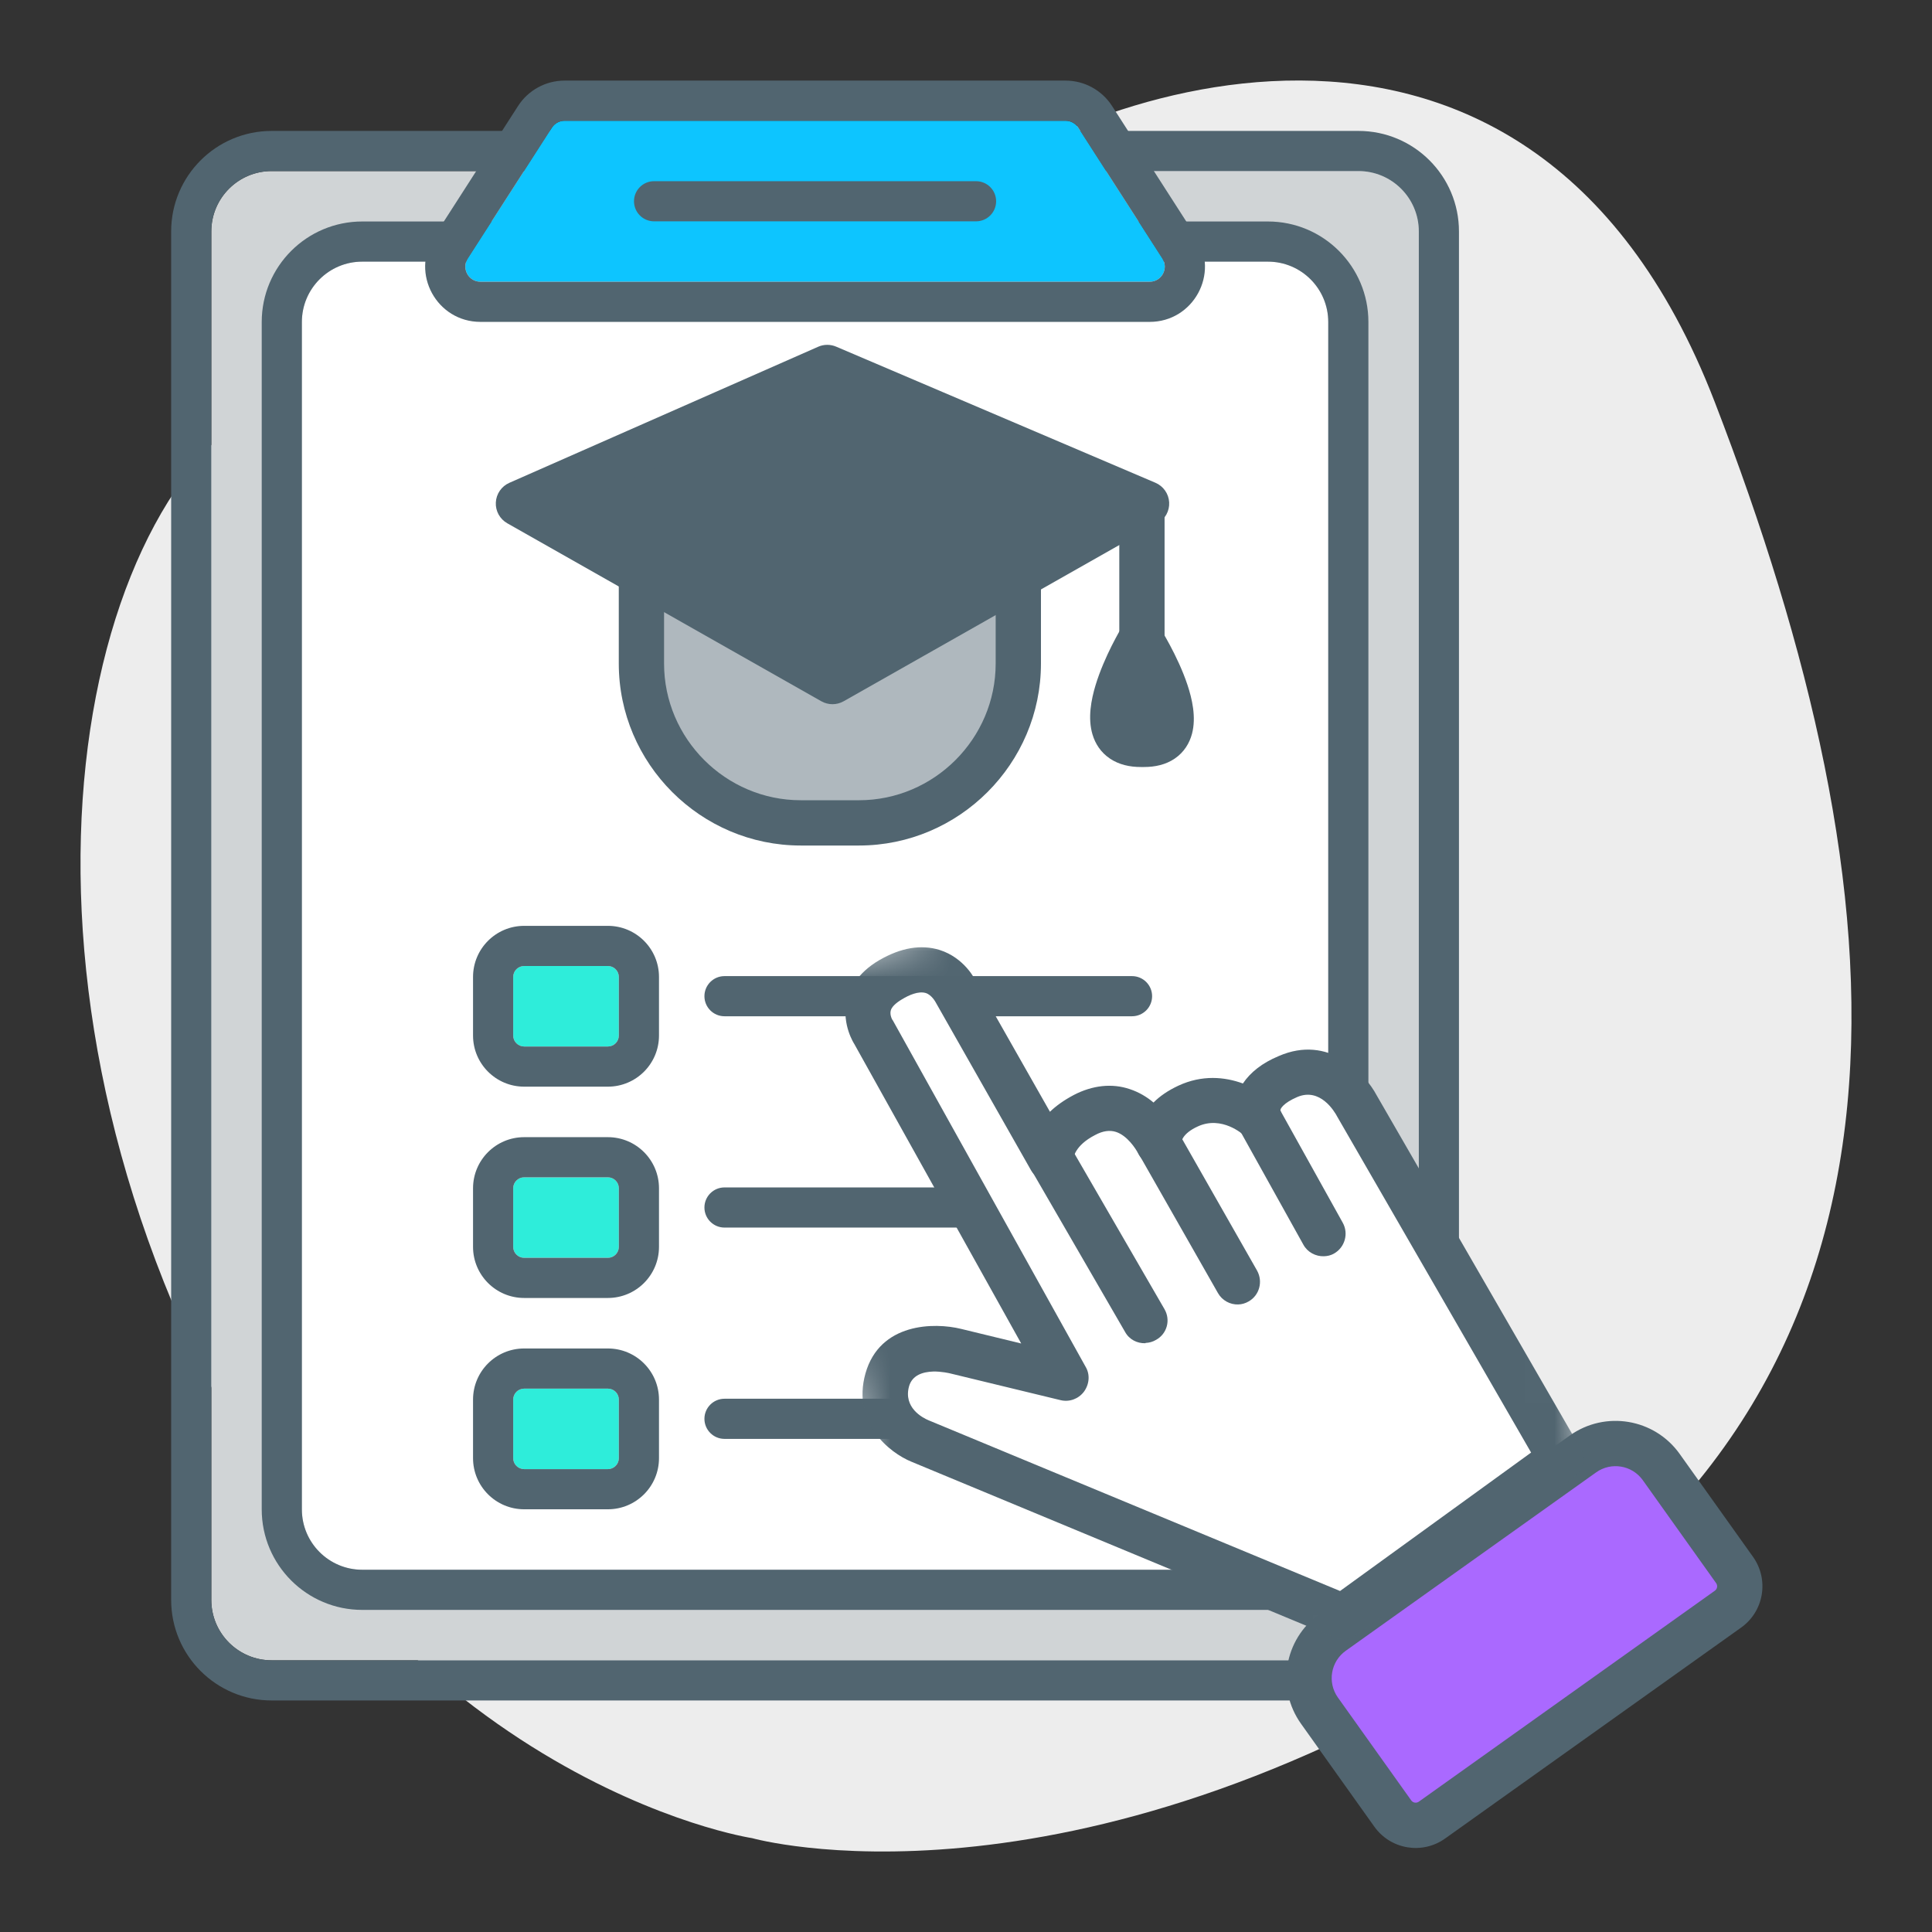 <svg xmlns="http://www.w3.org/2000/svg" width="64" height="64" viewBox="0 0 64 64" fill="none"><rect x="0" y="0" width="64" height="64" fill="#333333" stroke="none"/><path d="M24.916 60.891C24.916 60.891 12.702 59.058 6.026 43.897C-0.651 28.736 3.502 13.992 10.829 12.492C14.493 11.743 17.05 11.459 18.711 11.343C21.463 11.176 24.166 10.56 26.707 9.443C28.352 8.727 30.061 7.794 31.364 6.645C34.947 3.479 50.498 -3.019 56.8 13.309C63.102 29.636 64.519 45.363 49.896 54.593C35.272 63.823 24.916 60.891 24.916 60.891Z" fill="#EDEDED"></path><path d="M7 53V7.667C7 6.562 7.895 5.667 9 5.667H45C46.105 5.667 47 6.562 47 7.667V19.667V53C47 54.105 46.105 55 45 55H9C7.895 55 7 54.105 7 53Z" fill="#D0D4D6"></path><path fill-rule="evenodd" clip-rule="evenodd" d="M5.67 7.667V53C5.67 54.839 7.161 56.33 9 56.33H45C46.839 56.33 48.33 54.839 48.33 53V7.667C48.33 5.828 46.839 4.337 45 4.337H9C7.161 4.337 5.67 5.828 5.67 7.667ZM7 7.667V53C7 54.105 7.895 55 9 55H45C46.105 55 47 54.105 47 53V7.667C47 6.562 46.105 5.667 45 5.667H9C7.895 5.667 7 6.562 7 7.667Z" fill="#516570"></path><path d="M10 50V10.667C10 9.562 10.895 8.667 12 8.667H42C43.105 8.667 44 9.562 44 10.667V19.667V50C44 51.105 43.105 52 42 52H12C10.895 52 10 51.105 10 50Z" fill="white"></path><path fill-rule="evenodd" clip-rule="evenodd" d="M8.67 10.667V50C8.67 51.839 10.161 53.33 12 53.33H42C43.839 53.33 45.33 51.839 45.33 50V10.667C45.33 8.828 43.839 7.337 42 7.337H12C10.161 7.337 8.67 8.828 8.67 10.667ZM10 10.667V50C10 51.105 10.895 52 12 52H42C43.105 52 44 51.105 44 50V10.667C44 9.562 43.105 8.667 42 8.667H12C10.895 8.667 10 9.562 10 10.667Z" fill="#516570"></path><path d="M17 32.364C17 32.163 17.163 32 17.364 32H20.136C20.337 32 20.5 32.163 20.5 32.364V34.303C20.5 34.504 20.337 34.667 20.136 34.667H17.364C17.163 34.667 17 34.504 17 34.303V32.364Z" fill="#2EEDDA"></path><path fill-rule="evenodd" clip-rule="evenodd" d="M17.364 30.67H20.136C21.072 30.67 21.83 31.428 21.83 32.364V34.303C21.83 35.238 21.072 35.997 20.136 35.997H17.364C16.428 35.997 15.67 35.238 15.67 34.303V32.364C15.67 31.428 16.428 30.67 17.364 30.67ZM17.364 32C17.163 32 17 32.163 17 32.364V34.303C17 34.504 17.163 34.667 17.364 34.667H20.136C20.337 34.667 20.5 34.504 20.5 34.303V32.364C20.5 32.163 20.337 32 20.136 32H17.364Z" fill="#516570"></path><path d="M17 39.364C17 39.163 17.163 39 17.364 39H20.136C20.337 39 20.5 39.163 20.5 39.364V41.303C20.5 41.504 20.337 41.667 20.136 41.667H17.364C17.163 41.667 17 41.504 17 41.303V39.364Z" fill="#2EEDDA"></path><path fill-rule="evenodd" clip-rule="evenodd" d="M17.364 37.67H20.136C21.072 37.67 21.83 38.428 21.83 39.364V41.303C21.83 42.238 21.072 42.997 20.136 42.997H17.364C16.428 42.997 15.67 42.238 15.67 41.303V39.364C15.67 38.428 16.428 37.67 17.364 37.67ZM17.364 39C17.163 39 17 39.163 17 39.364V41.303C17 41.504 17.163 41.667 17.364 41.667H20.136C20.337 41.667 20.5 41.504 20.5 41.303V39.364C20.5 39.163 20.337 39 20.136 39H17.364Z" fill="#516570"></path><path d="M17 46.364C17 46.163 17.163 46 17.364 46H20.136C20.337 46 20.5 46.163 20.5 46.364V48.303C20.5 48.504 20.337 48.667 20.136 48.667H17.364C17.163 48.667 17 48.504 17 48.303V46.364Z" fill="#2EEDDA"></path><path fill-rule="evenodd" clip-rule="evenodd" d="M17.364 44.67H20.136C21.072 44.67 21.83 45.428 21.83 46.364V48.303C21.83 49.238 21.072 49.997 20.136 49.997H17.364C16.428 49.997 15.67 49.238 15.67 48.303V46.364C15.67 45.428 16.428 44.67 17.364 44.67ZM17.364 46C17.163 46 17 46.163 17 46.364V48.303C17 48.504 17.163 48.667 17.364 48.667H20.136C20.337 48.667 20.5 48.504 20.5 48.303V46.364C20.5 46.163 20.337 46 20.136 46H17.364Z" fill="#516570"></path><path d="M15.495 8.563L18.281 4.23C18.373 4.087 18.531 4 18.701 4H35.298C35.469 4 35.627 4.087 35.719 4.23L38.505 8.563C38.719 8.896 38.48 9.333 38.084 9.333H15.916C15.52 9.333 15.281 8.896 15.495 8.563Z" fill="#0DC5FF"></path><path fill-rule="evenodd" clip-rule="evenodd" d="M35.719 4.23L36.838 3.51C36.501 2.987 35.921 2.67 35.298 2.67H18.701C18.079 2.67 17.499 2.987 17.162 3.51L14.377 7.844C13.594 9.062 14.468 10.663 15.916 10.663H38.084C39.532 10.663 40.406 9.062 39.623 7.844L36.838 3.51L35.719 4.23ZM18.281 4.23L15.495 8.563C15.281 8.896 15.52 9.333 15.916 9.333H38.084C38.48 9.333 38.719 8.896 38.505 8.563L35.719 4.23C35.627 4.087 35.469 4 35.298 4H18.701C18.531 4 18.373 4.087 18.281 4.23Z" fill="#516570"></path><path fill-rule="evenodd" clip-rule="evenodd" d="M23.335 33C23.335 33.367 23.633 33.665 24 33.665H37.5C37.867 33.665 38.165 33.367 38.165 33C38.165 32.633 37.867 32.335 37.5 32.335H24C23.633 32.335 23.335 32.633 23.335 33Z" fill="#516570"></path><path fill-rule="evenodd" clip-rule="evenodd" d="M23.335 40C23.335 40.367 23.633 40.665 24 40.665H37.5C37.867 40.665 38.165 40.367 38.165 40C38.165 39.633 37.867 39.335 37.5 39.335H24C23.633 39.335 23.335 39.633 23.335 40Z" fill="#516570"></path><path fill-rule="evenodd" clip-rule="evenodd" d="M23.335 47C23.335 47.367 23.633 47.665 24 47.665H37.5C37.867 47.665 38.165 47.367 38.165 47C38.165 46.633 37.867 46.335 37.5 46.335H24C23.633 46.335 23.335 46.633 23.335 47Z" fill="#516570"></path><path fill-rule="evenodd" clip-rule="evenodd" d="M21.002 6.667C21.002 7.034 21.299 7.332 21.666 7.332H32.333C32.7 7.332 32.998 7.034 32.998 6.667C32.998 6.3 32.7 6.002 32.333 6.002H21.666C21.299 6.002 21.002 6.3 21.002 6.667Z" fill="#516570"></path><path fill-rule="evenodd" clip-rule="evenodd" d="M26.335 17.667C26.335 18.034 26.633 18.332 27 18.332H32.333C32.701 18.332 32.998 18.034 32.998 17.667C32.998 17.299 32.701 17.002 32.333 17.002H27C26.633 17.002 26.335 17.299 26.335 17.667Z" fill="#516570"></path><g clip-path="url(#clip0_853_353)"><path d="M21.248 15.815V21.981C21.248 24.883 23.624 27.259 26.526 27.259H28.455C31.357 27.259 33.733 24.883 33.733 21.981V15.815H21.248Z" fill="#AFB8BE"></path><path fill-rule="evenodd" clip-rule="evenodd" d="M20.498 15.065H34.483V21.981C34.483 25.297 31.771 28.009 28.455 28.009H26.526C23.21 28.009 20.498 25.297 20.498 21.981V15.065ZM21.998 16.565V21.981C21.998 24.469 24.038 26.509 26.526 26.509H28.455C30.943 26.509 32.983 24.469 32.983 21.981V16.565H21.998Z" fill="#516570"></path><path d="M37.981 16.682L27.577 22.577L17.174 16.682L27.404 12.174L37.981 16.682Z" fill="#516570"></path><path fill-rule="evenodd" clip-rule="evenodd" d="M27.102 11.487C27.291 11.403 27.507 11.402 27.698 11.483L38.275 15.992C38.538 16.104 38.714 16.355 38.73 16.64C38.746 16.924 38.599 17.194 38.351 17.334L27.947 23.23C27.718 23.36 27.437 23.36 27.207 23.23L16.804 17.334C16.557 17.194 16.41 16.927 16.425 16.644C16.439 16.361 16.612 16.11 16.871 15.995L27.102 11.487ZM27.409 12.991L18.843 16.766L27.577 21.715L36.292 16.777L27.409 12.991Z" fill="#516570"></path><path d="M37.787 21.19C37.787 21.19 39.982 24.658 37.901 24.658H37.787C35.706 24.658 37.787 21.193 37.787 21.193" fill="#516570"></path><path fill-rule="evenodd" clip-rule="evenodd" d="M37.386 20.556C37.736 20.335 38.199 20.439 38.42 20.789L38.419 20.79C38.419 20.79 38.419 20.79 38.419 20.79C38.42 20.789 38.42 20.789 38.42 20.789L38.422 20.791L38.423 20.794L38.429 20.803L38.45 20.837C38.468 20.866 38.493 20.906 38.523 20.958C38.583 21.06 38.666 21.205 38.759 21.379C38.942 21.722 39.173 22.197 39.336 22.687C39.487 23.142 39.633 23.758 39.486 24.309C39.404 24.615 39.228 24.916 38.916 25.128C38.616 25.333 38.26 25.408 37.901 25.408H37.787C37.427 25.408 37.074 25.333 36.774 25.133C36.464 24.927 36.281 24.634 36.191 24.332C36.026 23.784 36.151 23.168 36.288 22.71C36.436 22.218 36.652 21.742 36.823 21.399C36.911 21.225 36.989 21.08 37.046 20.977C37.075 20.926 37.098 20.885 37.115 20.857C37.174 20.738 37.265 20.633 37.386 20.556ZM37.811 22.883C37.847 22.976 37.882 23.069 37.913 23.161C38.039 23.54 38.06 23.783 38.042 23.896C38.015 23.902 37.97 23.908 37.901 23.908H37.787C37.701 23.908 37.651 23.898 37.624 23.891C37.597 23.784 37.606 23.537 37.725 23.141C37.751 23.056 37.779 22.969 37.811 22.883Z" fill="#516570"></path><path fill-rule="evenodd" clip-rule="evenodd" d="M37.828 15.932C38.243 15.932 38.578 16.267 38.578 16.682V21.481C38.578 21.895 38.243 22.231 37.828 22.231C37.414 22.231 37.078 21.895 37.078 21.481V16.682C37.078 16.267 37.414 15.932 37.828 15.932Z" fill="#516570"></path></g><path d="M43.709 56.668C43.113 55.831 43.308 54.67 44.145 54.074L52.437 48.164C53.274 47.568 54.435 47.763 55.031 48.599L57.46 52.007C57.758 52.426 57.661 53.006 57.242 53.304L47.435 60.294C47.017 60.592 46.436 60.494 46.138 60.076L43.709 56.668Z" fill="#AA69FF"></path><path fill-rule="evenodd" clip-rule="evenodd" d="M43.099 57.103C42.262 55.929 42.535 54.299 43.709 53.463L52.002 47.553C53.176 46.717 54.806 46.99 55.642 48.164L58.071 51.572C58.609 52.328 58.433 53.377 57.678 53.915L47.87 60.904C47.115 61.443 46.066 61.267 45.527 60.511L43.099 57.103ZM44.58 54.684C44.081 55.04 43.964 55.733 44.32 56.233L46.749 59.641C46.806 59.722 46.919 59.74 47 59.683L56.807 52.694C56.888 52.636 56.907 52.524 56.849 52.443L54.421 49.035C54.065 48.535 53.372 48.419 52.873 48.775L44.58 54.684Z" fill="#516570"></path><mask id="mask0_853_353" style="mask-type:luminance" maskUnits="userSpaceOnUse" x="25" y="27" width="29" height="31"><path d="M48.673 27.679L25.634 32.05L30.489 57.643L53.528 53.273L48.673 27.679Z" fill="white"></path></mask><g mask="url(#mask0_853_353)"><path d="M51.708 48.324L44.95 36.626C44.95 36.626 44.125 35.032 42.675 35.652C41.334 36.227 41.722 37.065 41.722 37.065C41.722 37.065 40.657 36.04 39.377 36.633C38.332 37.119 38.388 37.877 38.388 37.877C38.388 37.877 37.528 36.105 35.945 36.939C34.785 37.539 34.823 38.378 34.823 38.378L31.674 32.831C31.674 32.831 31.08 31.54 29.53 32.453C28.255 33.197 28.97 34.223 28.97 34.223L35.328 45.645L31.666 44.758C31.666 44.758 29.809 44.29 29.407 45.715C29.005 47.139 30.486 47.74 30.486 47.74L44.5 53.55L51.708 48.324Z" fill="white"></path><path d="M44.515 54.3C44.405 54.304 44.305 54.287 44.203 54.241L30.189 48.42C29.468 48.124 28.214 47.136 28.669 45.499C29.143 43.813 30.953 43.802 31.841 44.022L33.829 44.505L28.301 34.586C28.301 34.586 27.88 33.95 28.044 33.174C28.131 32.791 28.382 32.242 29.128 31.806C29.845 31.392 30.511 31.279 31.128 31.469C31.947 31.731 32.301 32.44 32.334 32.519L34.781 36.829C34.984 36.632 35.248 36.443 35.572 36.272C36.192 35.95 36.84 35.879 37.427 36.079C37.73 36.179 37.996 36.34 38.212 36.523C38.415 36.316 38.689 36.126 39.034 35.965C39.822 35.598 40.575 35.673 41.173 35.892C41.42 35.524 41.81 35.211 42.363 34.982C44.01 34.266 45.203 35.526 45.609 36.293L52.346 47.963C52.537 48.296 52.452 48.72 52.139 48.94L44.931 54.166C44.804 54.251 44.666 54.305 44.516 54.31L44.515 54.3ZM30.909 45.434C30.579 45.445 30.222 45.547 30.114 45.921C29.918 46.628 30.56 46.967 30.763 47.05L44.391 52.704L50.72 48.118L44.302 36.998C44.205 36.811 43.728 36.016 42.969 36.342C42.515 36.538 42.402 36.732 42.414 36.791C42.565 37.116 42.457 37.48 42.164 37.7C41.871 37.91 41.459 37.854 41.2 37.603C41.18 37.583 40.478 36.947 39.68 37.314C39.157 37.551 39.127 37.833 39.128 37.863C39.16 38.222 38.92 38.53 38.573 38.622C38.226 38.714 37.86 38.526 37.699 38.201C37.623 38.053 37.339 37.613 36.964 37.495C36.762 37.432 36.533 37.46 36.277 37.599C35.589 37.952 35.563 38.363 35.553 38.383C35.565 38.733 35.345 39.021 35.008 39.122C34.671 39.214 34.315 39.056 34.145 38.751L30.996 33.204C30.996 33.204 30.868 32.958 30.666 32.895C30.423 32.823 30.108 32.964 29.882 33.102C29.666 33.229 29.531 33.364 29.505 33.484C29.47 33.636 29.566 33.803 29.576 33.802L35.966 45.283C36.115 45.538 36.086 45.86 35.904 46.106C35.722 46.342 35.425 46.452 35.133 46.382L31.471 45.495C31.471 45.495 31.188 45.425 30.899 45.434L30.909 45.434Z" fill="#516570"></path><path d="M43.857 41.615C43.587 41.624 43.312 41.484 43.174 41.228L41.054 37.417C40.852 37.054 40.986 36.599 41.34 36.397C41.703 36.195 42.158 36.33 42.36 36.693L44.48 40.504C44.682 40.867 44.548 41.322 44.194 41.524C44.086 41.588 43.967 41.612 43.857 41.615Z" fill="#516570"></path><path d="M41.019 43.212C40.749 43.221 40.485 43.08 40.346 42.834L37.73 38.24C37.528 37.877 37.652 37.422 38.006 37.22C38.369 37.018 38.824 37.142 39.026 37.496L41.642 42.09C41.844 42.454 41.719 42.908 41.366 43.11C41.258 43.174 41.139 43.208 41.019 43.212Z" fill="#516570"></path><path d="M37.941 44.496C37.671 44.505 37.407 44.374 37.268 44.119L34.155 38.741C33.942 38.378 34.067 37.923 34.43 37.711C34.783 37.499 35.248 37.623 35.46 37.986L38.573 43.364C38.785 43.727 38.661 44.182 38.297 44.384C38.189 44.448 38.071 44.482 37.951 44.486L37.941 44.496Z" fill="#516570"></path></g><defs><clipPath id="clip0_853_353"><rect width="24" height="18" fill="white" transform="translate(16 11)"></rect></clipPath></defs></svg>